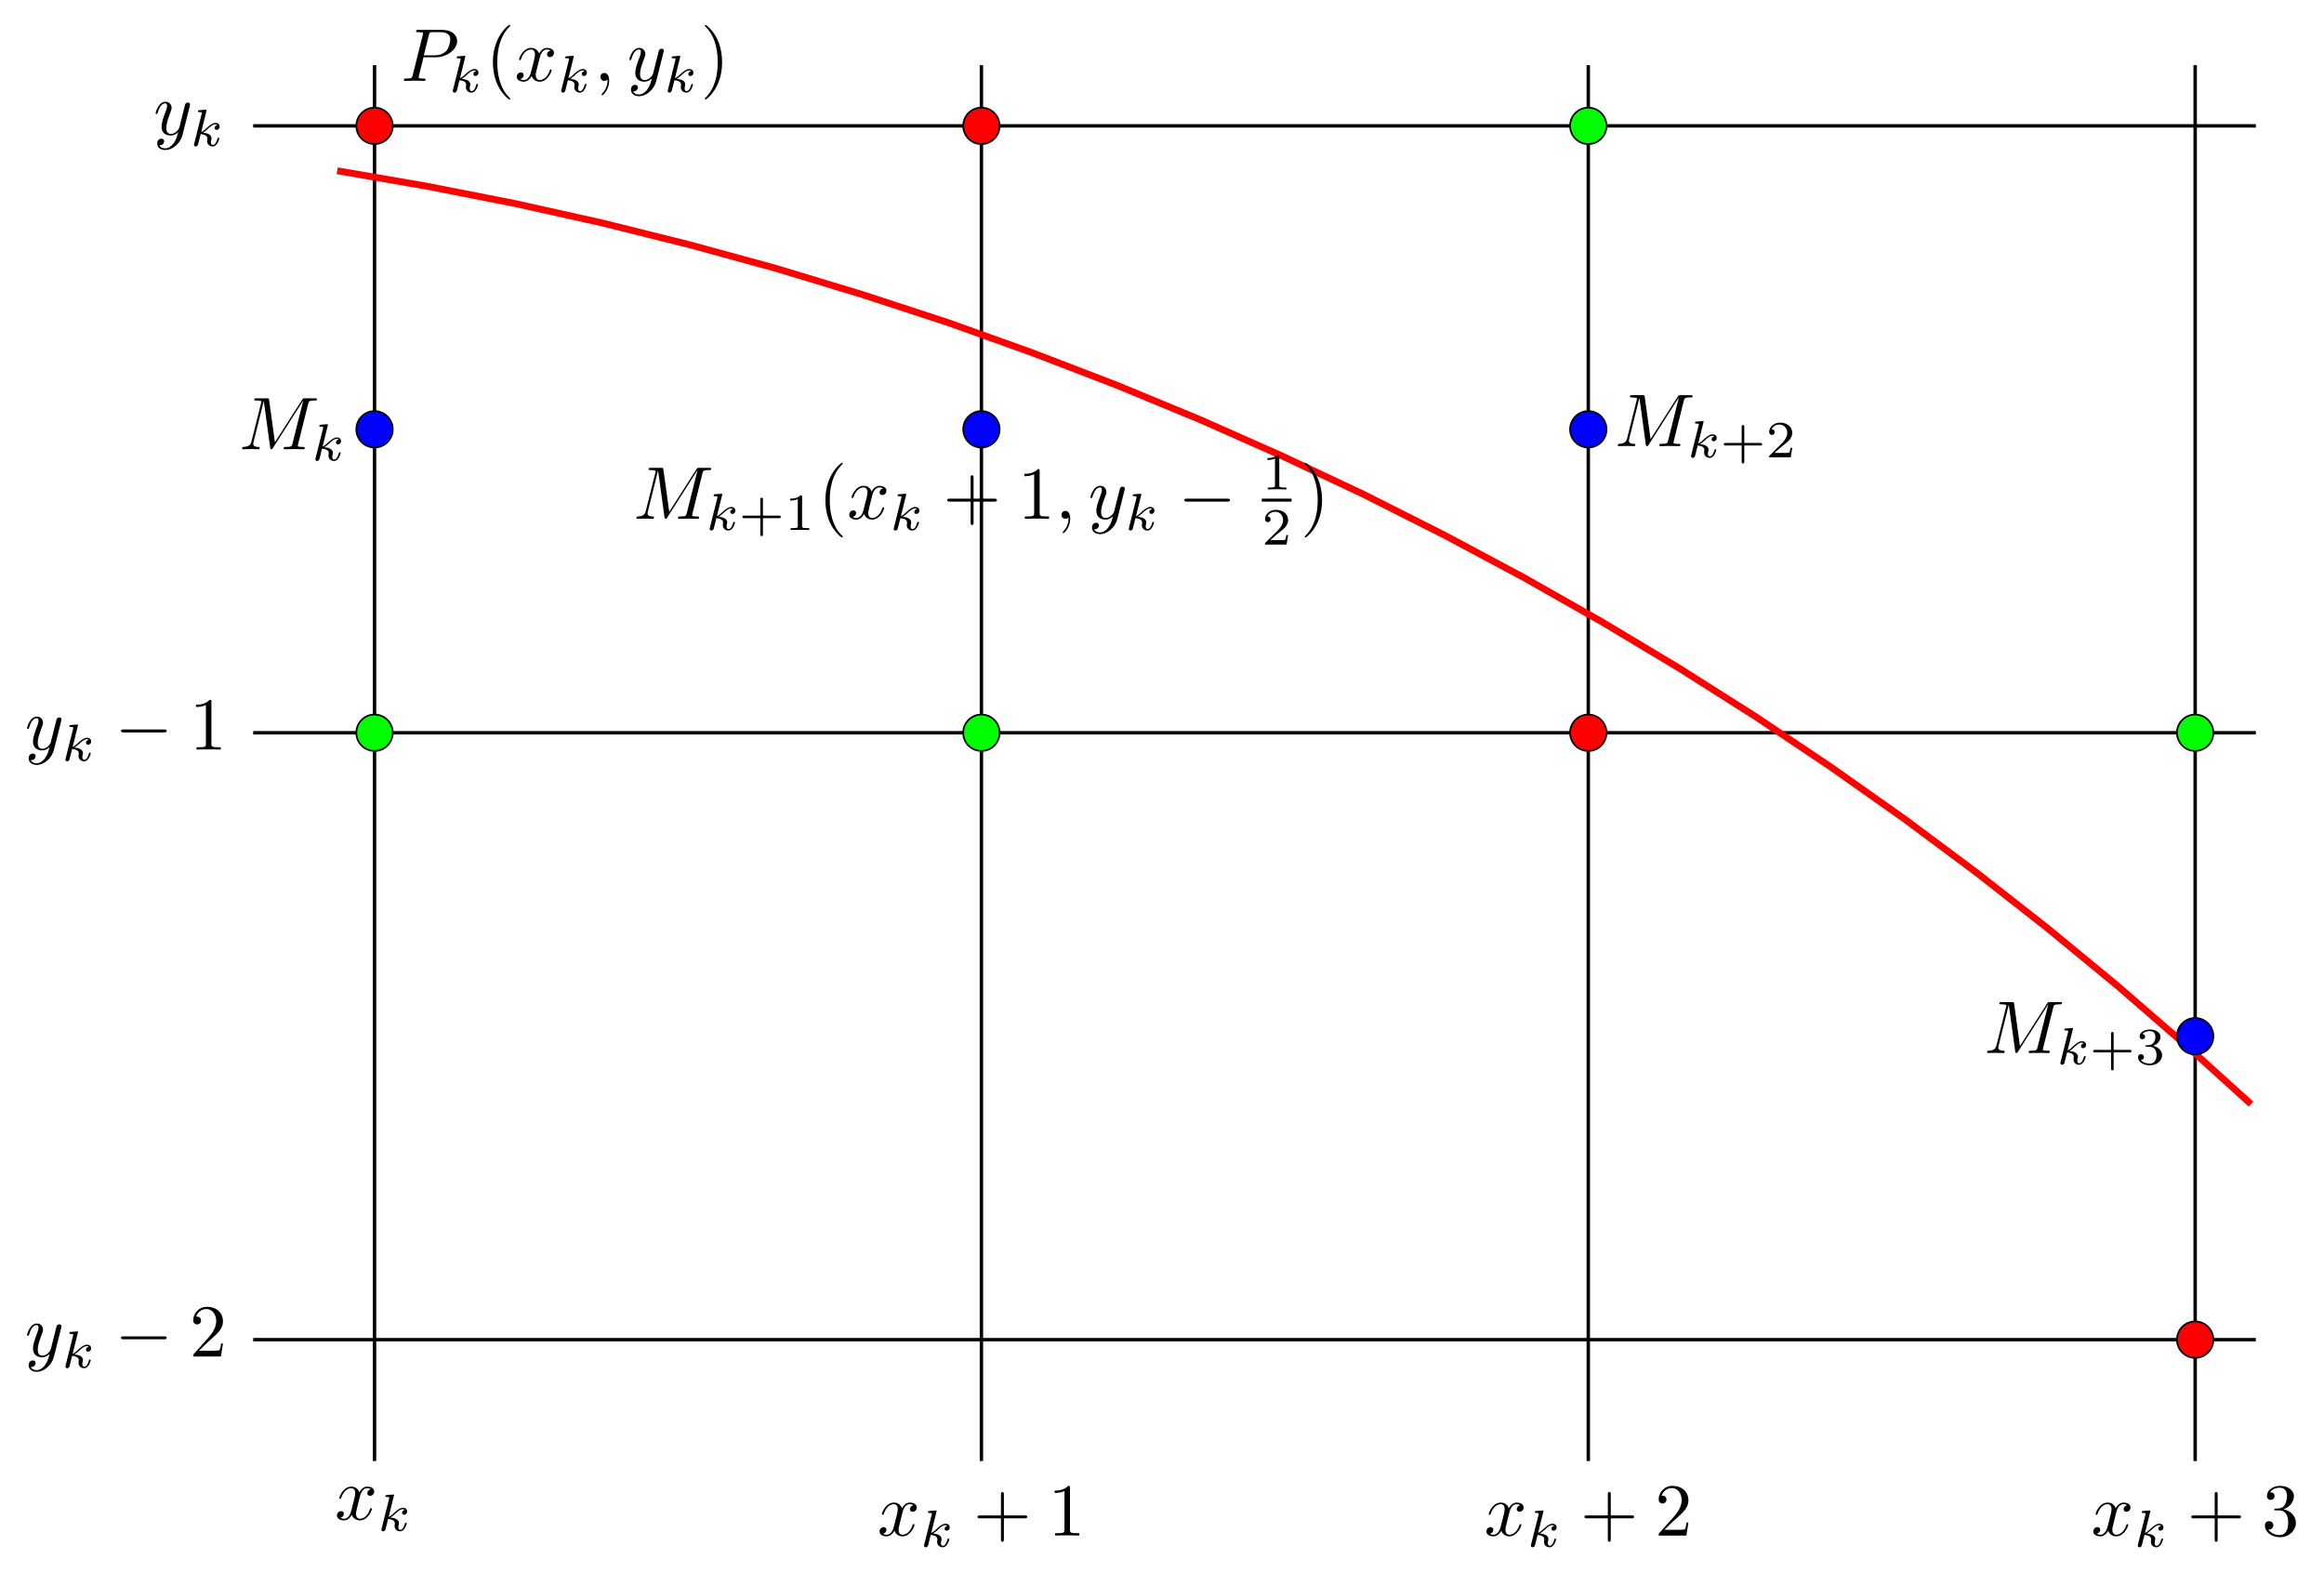 <?xml version="1.0" encoding="UTF-8"?>
<svg xmlns="http://www.w3.org/2000/svg" xmlns:xlink="http://www.w3.org/1999/xlink" width="542.761pt" height="367.037pt" viewBox="0 0 542.761 367.037" version="1.1">
<defs>
<g>
<symbol overflow="visible" id="glyph0-0">
<path style="stroke:none;" d=""/>
</symbol>
<symbol overflow="visible" id="glyph0-1">
<path style="stroke:none;" d="M 8.469 -6.641 C 8.547 -6.891 8.547 -6.922 8.547 -7.047 C 8.547 -7.359 8.297 -7.516 8.031 -7.516 C 7.859 -7.516 7.578 -7.406 7.422 -7.156 C 7.391 -7.062 7.25 -6.516 7.188 -6.203 C 7.062 -5.75 6.938 -5.281 6.828 -4.812 L 6.047 -1.672 C 5.984 -1.406 5.234 -0.188 4.078 -0.188 C 3.188 -0.188 3 -0.953 3 -1.609 C 3 -2.406 3.297 -3.484 3.891 -5.016 C 4.172 -5.734 4.234 -5.922 4.234 -6.281 C 4.234 -7.062 3.672 -7.703 2.812 -7.703 C 1.156 -7.703 0.5 -5.172 0.5 -5.016 C 0.5 -4.844 0.688 -4.844 0.719 -4.844 C 0.891 -4.844 0.906 -4.875 1 -5.156 C 1.469 -6.797 2.156 -7.328 2.75 -7.328 C 2.891 -7.328 3.188 -7.328 3.188 -6.766 C 3.188 -6.328 3.016 -5.875 2.891 -5.547 C 2.203 -3.703 1.891 -2.703 1.891 -1.891 C 1.891 -0.328 2.984 0.188 4.016 0.188 C 4.688 0.188 5.281 -0.109 5.766 -0.594 C 5.547 0.312 5.328 1.172 4.641 2.094 C 4.188 2.688 3.516 3.188 2.719 3.188 C 2.469 3.188 1.688 3.141 1.391 2.453 C 1.672 2.453 1.906 2.453 2.141 2.25 C 2.312 2.094 2.5 1.859 2.5 1.531 C 2.5 1 2.016 0.922 1.844 0.922 C 1.453 0.922 0.875 1.203 0.875 2.062 C 0.875 2.922 1.641 3.578 2.719 3.578 C 4.516 3.578 6.312 1.984 6.797 0.016 Z M 8.469 -6.641 "/>
</symbol>
<symbol overflow="visible" id="glyph0-2">
<path style="stroke:none;" d="M 5.828 -5.266 C 5.922 -5.719 6.328 -7.328 7.547 -7.328 C 7.641 -7.328 8.062 -7.328 8.422 -7.094 C 7.938 -7.016 7.578 -6.578 7.578 -6.156 C 7.578 -5.875 7.781 -5.547 8.25 -5.547 C 8.625 -5.547 9.188 -5.859 9.188 -6.562 C 9.188 -7.469 8.156 -7.703 7.562 -7.703 C 6.562 -7.703 5.953 -6.781 5.734 -6.375 C 5.297 -7.531 4.359 -7.703 3.859 -7.703 C 2.047 -7.703 1.047 -5.453 1.047 -5.016 C 1.047 -4.844 1.219 -4.844 1.25 -4.844 C 1.391 -4.844 1.453 -4.875 1.484 -5.047 C 2.078 -6.891 3.219 -7.328 3.812 -7.328 C 4.156 -7.328 4.766 -7.172 4.766 -6.156 C 4.766 -5.609 4.469 -4.453 3.812 -2 C 3.547 -0.922 2.922 -0.188 2.156 -0.188 C 2.062 -0.188 1.656 -0.188 1.297 -0.422 C 1.719 -0.5 2.109 -0.875 2.109 -1.359 C 2.109 -1.828 1.719 -1.969 1.469 -1.969 C 0.938 -1.969 0.5 -1.516 0.5 -0.953 C 0.5 -0.156 1.375 0.188 2.141 0.188 C 3.297 0.188 3.922 -1.031 3.969 -1.141 C 4.188 -0.484 4.812 0.188 5.859 0.188 C 7.656 0.188 8.656 -2.062 8.656 -2.5 C 8.656 -2.672 8.484 -2.672 8.438 -2.672 C 8.281 -2.672 8.25 -2.594 8.219 -2.469 C 7.641 -0.609 6.453 -0.188 5.891 -0.188 C 5.219 -0.188 4.938 -0.75 4.938 -1.344 C 4.938 -1.719 5.047 -2.109 5.234 -2.875 Z M 5.828 -5.266 "/>
</symbol>
<symbol overflow="visible" id="glyph0-3">
<path style="stroke:none;" d="M 5.281 -5.516 L 8.25 -5.516 C 10.719 -5.516 13.141 -7.328 13.141 -9.281 C 13.141 -10.625 12 -11.906 9.719 -11.906 L 4.062 -11.906 C 3.734 -11.906 3.547 -11.906 3.547 -11.578 C 3.547 -11.375 3.703 -11.375 4.047 -11.375 C 4.266 -11.375 4.594 -11.359 4.797 -11.328 C 5.078 -11.297 5.172 -11.25 5.172 -11.062 C 5.172 -10.984 5.156 -10.938 5.109 -10.719 L 2.766 -1.359 C 2.594 -0.688 2.562 -0.547 1.188 -0.547 C 0.891 -0.547 0.703 -0.547 0.703 -0.203 C 0.703 0 0.906 0 0.953 0 C 1.453 0 2.688 -0.047 3.172 -0.047 C 3.547 -0.047 3.922 -0.031 4.297 -0.031 C 4.672 -0.031 5.062 0 5.422 0 C 5.547 0 5.766 0 5.766 -0.344 C 5.766 -0.547 5.609 -0.547 5.281 -0.547 C 4.641 -0.547 4.156 -0.547 4.156 -0.859 C 4.156 -0.953 4.188 -1.047 4.203 -1.156 Z M 6.531 -10.703 C 6.703 -11.312 6.734 -11.375 7.484 -11.375 L 9.156 -11.375 C 10.609 -11.375 11.531 -10.891 11.531 -9.688 C 11.531 -9.016 11.172 -7.516 10.5 -6.891 C 9.625 -6.109 8.578 -5.969 7.812 -5.969 L 5.359 -5.969 Z M 6.531 -10.703 "/>
</symbol>
<symbol overflow="visible" id="glyph0-4">
<path style="stroke:none;" d="M 3.547 -0.016 C 3.547 -1.172 3.109 -1.844 2.422 -1.844 C 1.844 -1.844 1.5 -1.406 1.5 -0.922 C 1.5 -0.453 1.844 0 2.422 0 C 2.641 0 2.859 -0.062 3.031 -0.234 C 3.094 -0.266 3.109 -0.281 3.125 -0.281 C 3.141 -0.281 3.156 -0.266 3.156 -0.016 C 3.156 1.266 2.547 2.312 1.969 2.891 C 1.781 3.094 1.781 3.125 1.781 3.172 C 1.781 3.297 1.859 3.359 1.953 3.359 C 2.141 3.359 3.547 2.016 3.547 -0.016 Z M 3.547 -0.016 "/>
</symbol>
<symbol overflow="visible" id="glyph0-5">
<path style="stroke:none;" d="M 16.141 -10.562 C 16.297 -11.188 16.344 -11.375 17.641 -11.375 C 18.047 -11.375 18.203 -11.375 18.203 -11.719 C 18.203 -11.906 18.031 -11.906 17.734 -11.906 L 15.438 -11.906 C 14.984 -11.906 14.969 -11.906 14.75 -11.578 L 8.391 -1.641 L 7.031 -11.516 C 6.969 -11.906 6.938 -11.906 6.484 -11.906 L 4.094 -11.906 C 3.766 -11.906 3.578 -11.906 3.578 -11.578 C 3.578 -11.375 3.734 -11.375 4.078 -11.375 C 4.312 -11.375 4.625 -11.359 4.828 -11.328 C 5.109 -11.297 5.219 -11.25 5.219 -11.062 C 5.219 -10.984 5.203 -10.938 5.141 -10.719 L 2.922 -1.844 C 2.75 -1.156 2.453 -0.594 1.047 -0.547 C 0.953 -0.547 0.734 -0.516 0.734 -0.203 C 0.734 -0.047 0.844 0 0.969 0 C 1.531 0 2.141 -0.047 2.719 -0.047 C 3.312 -0.047 3.938 0 4.516 0 C 4.609 0 4.828 0 4.828 -0.344 C 4.828 -0.547 4.641 -0.547 4.516 -0.547 C 3.516 -0.562 3.328 -0.906 3.328 -1.312 C 3.328 -1.438 3.344 -1.516 3.406 -1.703 L 5.766 -11.219 L 5.797 -11.219 L 7.281 -0.406 C 7.328 -0.188 7.344 0 7.547 0 C 7.75 0 7.844 -0.188 7.938 -0.312 L 14.984 -11.359 L 15 -11.359 L 12.5 -1.359 C 12.328 -0.688 12.297 -0.547 10.922 -0.547 C 10.625 -0.547 10.422 -0.547 10.422 -0.203 C 10.422 0 10.641 0 10.688 0 C 11.172 0 12.359 -0.047 12.844 -0.047 C 13.562 -0.047 14.312 0 15.031 0 C 15.141 0 15.359 0 15.359 -0.344 C 15.359 -0.547 15.203 -0.547 14.875 -0.547 C 14.234 -0.547 13.734 -0.547 13.734 -0.859 C 13.734 -0.922 13.734 -0.953 13.828 -1.266 Z M 16.141 -10.562 "/>
</symbol>
<symbol overflow="visible" id="glyph1-0">
<path style="stroke:none;" d=""/>
</symbol>
<symbol overflow="visible" id="glyph1-1">
<path style="stroke:none;" d="M 3.812 -8.109 C 3.828 -8.125 3.875 -8.281 3.875 -8.297 C 3.875 -8.359 3.812 -8.469 3.672 -8.469 C 3.422 -8.469 2.422 -8.375 2.109 -8.344 C 2.016 -8.328 1.844 -8.328 1.844 -8.062 C 1.844 -7.891 2.016 -7.891 2.156 -7.891 C 2.75 -7.891 2.75 -7.812 2.75 -7.719 C 2.75 -7.625 2.719 -7.547 2.703 -7.438 L 0.969 -0.531 C 0.922 -0.312 0.922 -0.297 0.922 -0.266 C 0.922 -0.078 1.062 0.125 1.328 0.125 C 1.656 0.125 1.812 -0.125 1.891 -0.391 C 1.922 -0.438 2.438 -2.594 2.484 -2.766 C 3.359 -2.672 4.047 -2.391 4.047 -1.75 C 4.047 -1.703 4.047 -1.641 4.031 -1.516 C 3.984 -1.328 3.984 -1.266 3.984 -1.141 C 3.984 -0.266 4.688 0.125 5.266 0.125 C 6.453 0.125 6.828 -1.734 6.828 -1.75 C 6.828 -1.906 6.656 -1.906 6.625 -1.906 C 6.453 -1.906 6.438 -1.844 6.375 -1.609 C 6.234 -1.094 5.906 -0.219 5.312 -0.219 C 4.984 -0.219 4.875 -0.531 4.875 -0.859 C 4.875 -1.062 4.875 -1.094 4.953 -1.406 C 4.969 -1.438 5.016 -1.641 5.016 -1.781 C 5.016 -2.875 3.547 -3.031 3.031 -3.078 C 3.391 -3.297 3.844 -3.703 4.047 -3.875 C 4.672 -4.469 5.281 -5.047 5.969 -5.047 C 6.109 -5.047 6.266 -5 6.375 -4.875 C 5.844 -4.797 5.734 -4.375 5.734 -4.203 C 5.734 -3.922 5.938 -3.75 6.219 -3.75 C 6.547 -3.75 6.922 -4.016 6.922 -4.531 C 6.922 -4.938 6.625 -5.375 5.984 -5.375 C 5.281 -5.375 4.656 -4.875 4.031 -4.312 C 3.516 -3.812 3.109 -3.438 2.609 -3.234 Z M 3.812 -8.109 "/>
</symbol>
<symbol overflow="visible" id="glyph2-0">
<path style="stroke:none;" d=""/>
</symbol>
<symbol overflow="visible" id="glyph2-1">
<path style="stroke:none;" d="M 11.484 -4.016 C 11.781 -4.016 12.109 -4.016 12.109 -4.359 C 12.109 -4.703 11.781 -4.703 11.484 -4.703 L 2.062 -4.703 C 1.766 -4.703 1.453 -4.703 1.453 -4.359 C 1.453 -4.016 1.766 -4.016 2.062 -4.016 Z M 11.484 -4.016 "/>
</symbol>
<symbol overflow="visible" id="glyph3-0">
<path style="stroke:none;" d=""/>
</symbol>
<symbol overflow="visible" id="glyph3-1">
<path style="stroke:none;" d="M 5.125 -11.156 C 5.125 -11.578 5.125 -11.609 4.719 -11.609 C 3.641 -10.5 2.109 -10.5 1.547 -10.5 L 1.547 -9.953 C 1.906 -9.953 2.922 -9.953 3.844 -10.406 L 3.844 -1.375 C 3.844 -0.75 3.781 -0.547 2.219 -0.547 L 1.656 -0.547 L 1.656 0 C 2.266 -0.047 3.781 -0.047 4.484 -0.047 C 5.172 -0.047 6.703 -0.047 7.312 0 L 7.312 -0.547 L 6.75 -0.547 C 5.172 -0.547 5.125 -0.734 5.125 -1.375 Z M 5.125 -11.156 "/>
</symbol>
<symbol overflow="visible" id="glyph3-2">
<path style="stroke:none;" d="M 2.219 -1.344 L 4.062 -3.141 C 6.781 -5.547 7.828 -6.484 7.828 -8.234 C 7.828 -10.219 6.266 -11.609 4.125 -11.609 C 2.156 -11.609 0.875 -10.016 0.875 -8.453 C 0.875 -7.484 1.75 -7.484 1.797 -7.484 C 2.094 -7.484 2.703 -7.688 2.703 -8.406 C 2.703 -8.859 2.391 -9.312 1.781 -9.312 C 1.641 -9.312 1.609 -9.312 1.547 -9.297 C 1.953 -10.422 2.891 -11.078 3.906 -11.078 C 5.5 -11.078 6.25 -9.656 6.25 -8.234 C 6.25 -6.828 5.375 -5.453 4.406 -4.375 L 1.062 -0.641 C 0.875 -0.453 0.875 -0.422 0.875 0 L 7.344 0 L 7.828 -3.031 L 7.391 -3.031 C 7.312 -2.516 7.188 -1.75 7.016 -1.484 C 6.891 -1.344 5.734 -1.344 5.359 -1.344 Z M 2.219 -1.344 "/>
</symbol>
<symbol overflow="visible" id="glyph3-3">
<path style="stroke:none;" d="M 7.125 -4.016 L 12 -4.016 C 12.234 -4.016 12.578 -4.016 12.578 -4.359 C 12.578 -4.703 12.234 -4.703 12 -4.703 L 7.125 -4.703 L 7.125 -9.594 C 7.125 -9.828 7.125 -10.172 6.781 -10.172 C 6.438 -10.172 6.438 -9.828 6.438 -9.594 L 6.438 -4.703 L 1.547 -4.703 C 1.312 -4.703 0.969 -4.703 0.969 -4.359 C 0.969 -4.016 1.312 -4.016 1.547 -4.016 L 6.438 -4.016 L 6.438 0.875 C 6.438 1.109 6.438 1.453 6.781 1.453 C 7.125 1.453 7.125 1.109 7.125 0.875 Z M 7.125 -4.016 "/>
</symbol>
<symbol overflow="visible" id="glyph3-4">
<path style="stroke:none;" d="M 5.062 -6.141 C 6.484 -6.609 7.5 -7.828 7.5 -9.203 C 7.5 -10.641 5.969 -11.609 4.297 -11.609 C 2.531 -11.609 1.203 -10.562 1.203 -9.234 C 1.203 -8.672 1.594 -8.328 2.094 -8.328 C 2.641 -8.328 2.984 -8.719 2.984 -9.219 C 2.984 -10.094 2.156 -10.094 1.906 -10.094 C 2.438 -10.953 3.594 -11.172 4.219 -11.172 C 4.938 -11.172 5.891 -10.797 5.891 -9.219 C 5.891 -9.016 5.859 -8 5.406 -7.234 C 4.875 -6.406 4.297 -6.344 3.859 -6.328 C 3.719 -6.312 3.297 -6.281 3.172 -6.281 C 3.031 -6.266 2.906 -6.25 2.906 -6.062 C 2.906 -5.875 3.031 -5.875 3.328 -5.875 L 4.094 -5.875 C 5.531 -5.875 6.172 -4.688 6.172 -2.984 C 6.172 -0.609 4.969 -0.109 4.203 -0.109 C 3.453 -0.109 2.141 -0.406 1.531 -1.438 C 2.141 -1.344 2.688 -1.719 2.688 -2.391 C 2.688 -3.016 2.219 -3.359 1.703 -3.359 C 1.297 -3.359 0.734 -3.125 0.734 -2.359 C 0.734 -0.766 2.359 0.391 4.25 0.391 C 6.375 0.391 7.969 -1.203 7.969 -2.984 C 7.969 -4.406 6.875 -5.766 5.062 -6.141 Z M 5.062 -6.141 "/>
</symbol>
<symbol overflow="visible" id="glyph3-5">
<path style="stroke:none;" d="M 5.766 4.188 C 5.766 4.125 5.766 4.094 5.469 3.797 C 3.297 1.609 2.734 -1.688 2.734 -4.359 C 2.734 -7.391 3.406 -10.422 5.547 -12.609 C 5.766 -12.812 5.766 -12.844 5.766 -12.906 C 5.766 -13.031 5.703 -13.078 5.594 -13.078 C 5.422 -13.078 3.859 -11.891 2.828 -9.672 C 1.938 -7.766 1.719 -5.828 1.719 -4.359 C 1.719 -3 1.922 -0.891 2.875 1.078 C 3.922 3.219 5.422 4.359 5.594 4.359 C 5.703 4.359 5.766 4.312 5.766 4.188 Z M 5.766 4.188 "/>
</symbol>
<symbol overflow="visible" id="glyph3-6">
<path style="stroke:none;" d="M 5.047 -4.359 C 5.047 -5.719 4.844 -7.828 3.891 -9.797 C 2.844 -11.938 1.344 -13.078 1.172 -13.078 C 1.062 -13.078 1 -13.016 1 -12.906 C 1 -12.844 1 -12.812 1.328 -12.5 C 3.031 -10.781 4.031 -8 4.031 -4.359 C 4.031 -1.375 3.391 1.688 1.219 3.891 C 1 4.094 1 4.125 1 4.188 C 1 4.297 1.062 4.359 1.172 4.359 C 1.344 4.359 2.906 3.172 3.938 0.953 C 4.828 -0.953 5.047 -2.891 5.047 -4.359 Z M 5.047 -4.359 "/>
</symbol>
<symbol overflow="visible" id="glyph4-0">
<path style="stroke:none;" d=""/>
</symbol>
<symbol overflow="visible" id="glyph4-1">
<path style="stroke:none;" d="M 5.656 -2.766 L 9.391 -2.766 C 9.547 -2.766 9.828 -2.766 9.828 -3.047 C 9.828 -3.359 9.562 -3.359 9.391 -3.359 L 5.656 -3.359 L 5.656 -7.109 C 5.656 -7.266 5.656 -7.547 5.359 -7.547 C 5.047 -7.547 5.047 -7.266 5.047 -7.109 L 5.047 -3.359 L 1.312 -3.359 C 1.141 -3.359 0.859 -3.359 0.859 -3.062 C 0.859 -2.766 1.141 -2.766 1.312 -2.766 L 5.047 -2.766 L 5.047 0.984 C 5.047 1.141 5.047 1.438 5.344 1.438 C 5.656 1.438 5.656 1.156 5.656 0.984 Z M 5.656 -2.766 "/>
</symbol>
<symbol overflow="visible" id="glyph4-2">
<path style="stroke:none;" d="M 4.094 -7.766 C 4.094 -8.094 4.062 -8.109 3.719 -8.109 C 2.938 -7.328 1.828 -7.328 1.328 -7.328 L 1.328 -6.875 C 1.625 -6.875 2.422 -6.875 3.094 -7.219 L 3.094 -1 C 3.094 -0.594 3.094 -0.438 1.875 -0.438 L 1.422 -0.438 L 1.422 0 C 1.641 -0.016 3.141 -0.047 3.594 -0.047 C 3.969 -0.047 5.5 -0.016 5.766 0 L 5.766 -0.438 L 5.312 -0.438 C 4.094 -0.438 4.094 -0.594 4.094 -1 Z M 4.094 -7.766 "/>
</symbol>
<symbol overflow="visible" id="glyph4-3">
<path style="stroke:none;" d="M 6.156 -2.219 L 5.75 -2.219 C 5.719 -1.953 5.594 -1.234 5.438 -1.109 C 5.328 -1.031 4.391 -1.031 4.219 -1.031 L 1.984 -1.031 C 3.266 -2.172 3.688 -2.516 4.422 -3.094 C 5.328 -3.812 6.156 -4.562 6.156 -5.719 C 6.156 -7.203 4.875 -8.109 3.312 -8.109 C 1.797 -8.109 0.766 -7.047 0.766 -5.922 C 0.766 -5.297 1.297 -5.234 1.422 -5.234 C 1.703 -5.234 2.062 -5.438 2.062 -5.875 C 2.062 -6.109 1.984 -6.531 1.344 -6.531 C 1.719 -7.391 2.547 -7.656 3.125 -7.656 C 4.344 -7.656 4.984 -6.719 4.984 -5.719 C 4.984 -4.656 4.219 -3.812 3.828 -3.375 L 0.891 -0.469 C 0.766 -0.359 0.766 -0.344 0.766 0 L 5.797 0 Z M 6.156 -2.219 "/>
</symbol>
<symbol overflow="visible" id="glyph4-4">
<path style="stroke:none;" d="M 3.328 -4.078 C 4.281 -4.078 4.969 -3.422 4.969 -2.109 C 4.969 -0.594 4.094 -0.141 3.375 -0.141 C 2.891 -0.141 1.812 -0.281 1.312 -1 C 1.875 -1.031 2.016 -1.422 2.016 -1.688 C 2.016 -2.078 1.719 -2.359 1.344 -2.359 C 1 -2.359 0.656 -2.141 0.656 -1.641 C 0.656 -0.5 1.922 0.25 3.406 0.25 C 5.094 0.25 6.266 -0.891 6.266 -2.109 C 6.266 -3.062 5.484 -4.016 4.156 -4.297 C 5.438 -4.766 5.891 -5.672 5.891 -6.422 C 5.891 -7.391 4.781 -8.109 3.422 -8.109 C 2.078 -8.109 1.031 -7.438 1.031 -6.469 C 1.031 -6.047 1.312 -5.828 1.672 -5.828 C 2.047 -5.828 2.297 -6.109 2.297 -6.438 C 2.297 -6.797 2.047 -7.047 1.672 -7.078 C 2.094 -7.609 2.938 -7.75 3.391 -7.75 C 3.938 -7.75 4.703 -7.484 4.703 -6.422 C 4.703 -5.906 4.547 -5.344 4.219 -4.969 C 3.812 -4.5 3.484 -4.484 2.875 -4.438 C 2.562 -4.422 2.531 -4.422 2.484 -4.406 C 2.453 -4.406 2.359 -4.375 2.359 -4.25 C 2.359 -4.078 2.469 -4.078 2.672 -4.078 Z M 3.328 -4.078 "/>
</symbol>
</g>
<clipPath id="clip1">
  <path d="M 56 17 L 542.762 17 L 542.762 281 L 56 281 Z M 56 17 "/>
</clipPath>
</defs>
<g id="surface1">
<path style="fill:none;stroke-width:0.797;stroke-linecap:butt;stroke-linejoin:miter;stroke:rgb(0%,0%,0%);stroke-opacity:1;stroke-miterlimit:10;" d="M 113.388 566.935 L 581.111 566.935 " transform="matrix(1,0,0,-1,-54.263,879.798)"/>
<path style="fill:none;stroke-width:0.797;stroke-linecap:butt;stroke-linejoin:miter;stroke:rgb(0%,0%,0%);stroke-opacity:1;stroke-miterlimit:10;" d="M 113.388 708.669 L 581.111 708.669 " transform="matrix(1,0,0,-1,-54.263,879.798)"/>
<path style="fill:none;stroke-width:0.797;stroke-linecap:butt;stroke-linejoin:miter;stroke:rgb(0%,0%,0%);stroke-opacity:1;stroke-miterlimit:10;" d="M 113.388 850.403 L 581.111 850.403 " transform="matrix(1,0,0,-1,-54.263,879.798)"/>
<g style="fill:rgb(0%,0%,0%);fill-opacity:1;">
  <use xlink:href="#glyph0-1" x="35.837" y="31.463"/>
</g>
<g style="fill:rgb(0%,0%,0%);fill-opacity:1;">
  <use xlink:href="#glyph1-1" x="44.386" y="34.079"/>
</g>
<g style="fill:rgb(0%,0%,0%);fill-opacity:1;">
  <use xlink:href="#glyph0-1" x="5.811" y="175.06"/>
</g>
<g style="fill:rgb(0%,0%,0%);fill-opacity:1;">
  <use xlink:href="#glyph1-1" x="14.358" y="177.674"/>
</g>
<g style="fill:rgb(0%,0%,0%);fill-opacity:1;">
  <use xlink:href="#glyph2-1" x="26.811" y="175.06"/>
</g>
<g style="fill:rgb(0%,0%,0%);fill-opacity:1;">
  <use xlink:href="#glyph3-1" x="44.246" y="175.06"/>
</g>
<g style="fill:rgb(0%,0%,0%);fill-opacity:1;">
  <use xlink:href="#glyph0-1" x="5.811" y="316.792"/>
</g>
<g style="fill:rgb(0%,0%,0%);fill-opacity:1;">
  <use xlink:href="#glyph1-1" x="14.358" y="319.408"/>
</g>
<g style="fill:rgb(0%,0%,0%);fill-opacity:1;">
  <use xlink:href="#glyph2-1" x="26.811" y="316.792"/>
</g>
<g style="fill:rgb(0%,0%,0%);fill-opacity:1;">
  <use xlink:href="#glyph3-2" x="44.246" y="316.792"/>
</g>
<path style="fill:none;stroke-width:0.797;stroke-linecap:butt;stroke-linejoin:miter;stroke:rgb(0%,0%,0%);stroke-opacity:1;stroke-miterlimit:10;" d="M 141.736 538.591 L 141.736 864.579 " transform="matrix(1,0,0,-1,-54.263,879.798)"/>
<path style="fill:none;stroke-width:0.797;stroke-linecap:butt;stroke-linejoin:miter;stroke:rgb(0%,0%,0%);stroke-opacity:1;stroke-miterlimit:10;" d="M 283.47 538.591 L 283.47 864.579 " transform="matrix(1,0,0,-1,-54.263,879.798)"/>
<path style="fill:none;stroke-width:0.797;stroke-linecap:butt;stroke-linejoin:miter;stroke:rgb(0%,0%,0%);stroke-opacity:1;stroke-miterlimit:10;" d="M 425.2 538.591 L 425.2 864.579 " transform="matrix(1,0,0,-1,-54.263,879.798)"/>
<path style="fill:none;stroke-width:0.797;stroke-linecap:butt;stroke-linejoin:miter;stroke:rgb(0%,0%,0%);stroke-opacity:1;stroke-miterlimit:10;" d="M 566.935 538.591 L 566.935 864.579 " transform="matrix(1,0,0,-1,-54.263,879.798)"/>
<g style="fill:rgb(0%,0%,0%);fill-opacity:1;">
  <use xlink:href="#glyph0-2" x="78.198" y="354.882"/>
</g>
<g style="fill:rgb(0%,0%,0%);fill-opacity:1;">
  <use xlink:href="#glyph1-1" x="88.161" y="357.497"/>
</g>
<g style="fill:rgb(0%,0%,0%);fill-opacity:1;">
  <use xlink:href="#glyph0-2" x="204.917" y="358.611"/>
</g>
<g style="fill:rgb(0%,0%,0%);fill-opacity:1;">
  <use xlink:href="#glyph1-1" x="214.881" y="361.226"/>
</g>
<g style="fill:rgb(0%,0%,0%);fill-opacity:1;">
  <use xlink:href="#glyph3-3" x="227.333" y="358.611"/>
</g>
<g style="fill:rgb(0%,0%,0%);fill-opacity:1;">
  <use xlink:href="#glyph3-1" x="244.764" y="358.611"/>
</g>
<g style="fill:rgb(0%,0%,0%);fill-opacity:1;">
  <use xlink:href="#glyph0-2" x="346.649" y="358.611"/>
</g>
<g style="fill:rgb(0%,0%,0%);fill-opacity:1;">
  <use xlink:href="#glyph1-1" x="356.613" y="361.226"/>
</g>
<g style="fill:rgb(0%,0%,0%);fill-opacity:1;">
  <use xlink:href="#glyph3-3" x="369.067" y="358.611"/>
</g>
<g style="fill:rgb(0%,0%,0%);fill-opacity:1;">
  <use xlink:href="#glyph3-2" x="386.498" y="358.611"/>
</g>
<g style="fill:rgb(0%,0%,0%);fill-opacity:1;">
  <use xlink:href="#glyph0-2" x="488.381" y="358.611"/>
</g>
<g style="fill:rgb(0%,0%,0%);fill-opacity:1;">
  <use xlink:href="#glyph1-1" x="498.346" y="361.226"/>
</g>
<g style="fill:rgb(0%,0%,0%);fill-opacity:1;">
  <use xlink:href="#glyph3-3" x="510.798" y="358.611"/>
</g>
<g style="fill:rgb(0%,0%,0%);fill-opacity:1;">
  <use xlink:href="#glyph3-4" x="528.23" y="358.611"/>
</g>
<g clip-path="url(#clip1)" clip-rule="nonzero">
<path style="fill:none;stroke-width:1.594;stroke-linecap:butt;stroke-linejoin:miter;stroke:rgb(100%,0%,0%);stroke-opacity:1;stroke-miterlimit:10;" d="M 579.982 621.946 L 564.384 636.052 L 548.501 649.818 L 532.255 663.185 L 515.697 676.15 L 498.829 688.696 L 481.65 700.802 L 464.181 712.505 L 446.419 723.759 L 428.396 734.568 L 410.099 744.946 L 391.556 754.849 L 372.779 764.321 L 353.767 773.275 L 334.536 781.798 L 315.099 789.833 L 295.478 797.372 L 275.693 804.454 L 255.697 810.997 L 235.583 817.095 L 215.298 822.65 L 194.888 827.736 L 174.388 832.302 L 153.74 836.353 L 133.017 839.919 " transform="matrix(1,0,0,-1,-54.263,879.798)"/>
</g>
<path style="fill-rule:nonzero;fill:rgb(100%,0%,0%);fill-opacity:1;stroke-width:0.399;stroke-linecap:butt;stroke-linejoin:miter;stroke:rgb(0%,0%,0%);stroke-opacity:1;stroke-miterlimit:10;" d="M 145.986 850.403 C 145.986 852.751 144.083 854.657 141.736 854.657 C 139.384 854.657 137.482 852.751 137.482 850.403 C 137.482 848.056 139.384 846.153 141.736 846.153 C 144.083 846.153 145.986 848.056 145.986 850.403 Z M 145.986 850.403 " transform="matrix(1,0,0,-1,-54.263,879.798)"/>
<g style="fill:rgb(0%,0%,0%);fill-opacity:1;">
  <use xlink:href="#glyph0-3" x="93.628" y="18.887"/>
</g>
<g style="fill:rgb(0%,0%,0%);fill-opacity:1;">
  <use xlink:href="#glyph1-1" x="104.823" y="21.502"/>
</g>
<g style="fill:rgb(0%,0%,0%);fill-opacity:1;">
  <use xlink:href="#glyph3-5" x="113.4" y="18.887"/>
</g>
<g style="fill:rgb(0%,0%,0%);fill-opacity:1;">
  <use xlink:href="#glyph0-2" x="120.181" y="18.887"/>
</g>
<g style="fill:rgb(0%,0%,0%);fill-opacity:1;">
  <use xlink:href="#glyph1-1" x="130.145" y="21.502"/>
</g>
<g style="fill:rgb(0%,0%,0%);fill-opacity:1;">
  <use xlink:href="#glyph0-4" x="138.722" y="18.887"/>
</g>
<g style="fill:rgb(0%,0%,0%);fill-opacity:1;">
  <use xlink:href="#glyph0-1" x="146.477" y="18.887"/>
</g>
<g style="fill:rgb(0%,0%,0%);fill-opacity:1;">
  <use xlink:href="#glyph1-1" x="155.02" y="21.502"/>
</g>
<g style="fill:rgb(0%,0%,0%);fill-opacity:1;">
  <use xlink:href="#glyph3-6" x="163.596" y="18.887"/>
</g>
<path style="fill-rule:nonzero;fill:rgb(0%,100%,0%);fill-opacity:1;stroke-width:0.399;stroke-linecap:butt;stroke-linejoin:miter;stroke:rgb(0%,0%,0%);stroke-opacity:1;stroke-miterlimit:10;" d="M 145.986 708.669 C 145.986 711.017 144.083 712.923 141.736 712.923 C 139.384 712.923 137.482 711.017 137.482 708.669 C 137.482 706.321 139.384 704.419 141.736 704.419 C 144.083 704.419 145.986 706.321 145.986 708.669 Z M 145.986 708.669 " transform="matrix(1,0,0,-1,-54.263,879.798)"/>
<path style="fill-rule:nonzero;fill:rgb(100%,0%,0%);fill-opacity:1;stroke-width:0.399;stroke-linecap:butt;stroke-linejoin:miter;stroke:rgb(0%,0%,0%);stroke-opacity:1;stroke-miterlimit:10;" d="M 287.72 850.403 C 287.72 852.751 285.818 854.657 283.47 854.657 C 281.118 854.657 279.216 852.751 279.216 850.403 C 279.216 848.056 281.118 846.153 283.47 846.153 C 285.818 846.153 287.72 848.056 287.72 850.403 Z M 287.72 850.403 " transform="matrix(1,0,0,-1,-54.263,879.798)"/>
<path style="fill-rule:nonzero;fill:rgb(0%,100%,0%);fill-opacity:1;stroke-width:0.399;stroke-linecap:butt;stroke-linejoin:miter;stroke:rgb(0%,0%,0%);stroke-opacity:1;stroke-miterlimit:10;" d="M 287.72 708.669 C 287.72 711.017 285.818 712.923 283.47 712.923 C 281.118 712.923 279.216 711.017 279.216 708.669 C 279.216 706.321 281.118 704.419 283.47 704.419 C 285.818 704.419 287.72 706.321 287.72 708.669 Z M 287.72 708.669 " transform="matrix(1,0,0,-1,-54.263,879.798)"/>
<path style="fill-rule:nonzero;fill:rgb(0%,100%,0%);fill-opacity:1;stroke-width:0.399;stroke-linecap:butt;stroke-linejoin:miter;stroke:rgb(0%,0%,0%);stroke-opacity:1;stroke-miterlimit:10;" d="M 429.454 850.403 C 429.454 852.751 427.552 854.657 425.2 854.657 C 422.853 854.657 420.95 852.751 420.95 850.403 C 420.95 848.056 422.853 846.153 425.2 846.153 C 427.552 846.153 429.454 848.056 429.454 850.403 Z M 429.454 850.403 " transform="matrix(1,0,0,-1,-54.263,879.798)"/>
<path style="fill-rule:nonzero;fill:rgb(100%,0%,0%);fill-opacity:1;stroke-width:0.399;stroke-linecap:butt;stroke-linejoin:miter;stroke:rgb(0%,0%,0%);stroke-opacity:1;stroke-miterlimit:10;" d="M 429.454 708.669 C 429.454 711.017 427.552 712.923 425.2 712.923 C 422.853 712.923 420.95 711.017 420.95 708.669 C 420.95 706.321 422.853 704.419 425.2 704.419 C 427.552 704.419 429.454 706.321 429.454 708.669 Z M 429.454 708.669 " transform="matrix(1,0,0,-1,-54.263,879.798)"/>
<path style="fill-rule:nonzero;fill:rgb(0%,100%,0%);fill-opacity:1;stroke-width:0.399;stroke-linecap:butt;stroke-linejoin:miter;stroke:rgb(0%,0%,0%);stroke-opacity:1;stroke-miterlimit:10;" d="M 571.189 708.669 C 571.189 711.017 569.283 712.923 566.935 712.923 C 564.587 712.923 562.685 711.017 562.685 708.669 C 562.685 706.321 564.587 704.419 566.935 704.419 C 569.283 704.419 571.189 706.321 571.189 708.669 Z M 571.189 708.669 " transform="matrix(1,0,0,-1,-54.263,879.798)"/>
<path style="fill-rule:nonzero;fill:rgb(100%,0%,0%);fill-opacity:1;stroke-width:0.399;stroke-linecap:butt;stroke-linejoin:miter;stroke:rgb(0%,0%,0%);stroke-opacity:1;stroke-miterlimit:10;" d="M 571.189 566.935 C 571.189 569.286 569.283 571.189 566.935 571.189 C 564.587 571.189 562.685 569.286 562.685 566.935 C 562.685 564.587 564.587 562.685 566.935 562.685 C 569.283 562.685 571.189 564.587 571.189 566.935 Z M 571.189 566.935 " transform="matrix(1,0,0,-1,-54.263,879.798)"/>
<path style="fill-rule:nonzero;fill:rgb(0%,0%,100%);fill-opacity:1;stroke-width:0.399;stroke-linecap:butt;stroke-linejoin:miter;stroke:rgb(0%,0%,0%);stroke-opacity:1;stroke-miterlimit:10;" d="M 145.986 779.536 C 145.986 781.884 144.083 783.79 141.736 783.79 C 139.384 783.79 137.482 781.884 137.482 779.536 C 137.482 777.189 139.384 775.286 141.736 775.286 C 144.083 775.286 145.986 777.189 145.986 779.536 Z M 145.986 779.536 " transform="matrix(1,0,0,-1,-54.263,879.798)"/>
<g style="fill:rgb(0%,0%,0%);fill-opacity:1;">
  <use xlink:href="#glyph0-5" x="55.817" y="104.921"/>
</g>
<g style="fill:rgb(0%,0%,0%);fill-opacity:1;">
  <use xlink:href="#glyph1-1" x="72.731" y="107.535"/>
</g>
<path style="fill-rule:nonzero;fill:rgb(0%,0%,100%);fill-opacity:1;stroke-width:0.399;stroke-linecap:butt;stroke-linejoin:miter;stroke:rgb(0%,0%,0%);stroke-opacity:1;stroke-miterlimit:10;" d="M 287.72 779.536 C 287.72 781.884 285.818 783.79 283.47 783.79 C 281.118 783.79 279.216 781.884 279.216 779.536 C 279.216 777.189 281.118 775.286 283.47 775.286 C 285.818 775.286 287.72 777.189 287.72 779.536 Z M 287.72 779.536 " transform="matrix(1,0,0,-1,-54.263,879.798)"/>
<g style="fill:rgb(0%,0%,0%);fill-opacity:1;">
  <use xlink:href="#glyph0-5" x="147.905" y="121.16"/>
</g>
<g style="fill:rgb(0%,0%,0%);fill-opacity:1;">
  <use xlink:href="#glyph1-1" x="164.821" y="123.776"/>
</g>
<g style="fill:rgb(0%,0%,0%);fill-opacity:1;">
  <use xlink:href="#glyph4-1" x="172.526" y="123.776"/>
  <use xlink:href="#glyph4-2" x="183.229" y="123.776"/>
</g>
<g style="fill:rgb(0%,0%,0%);fill-opacity:1;">
  <use xlink:href="#glyph3-5" x="191.051" y="121.16"/>
</g>
<g style="fill:rgb(0%,0%,0%);fill-opacity:1;">
  <use xlink:href="#glyph0-2" x="197.831" y="121.16"/>
</g>
<g style="fill:rgb(0%,0%,0%);fill-opacity:1;">
  <use xlink:href="#glyph1-1" x="207.795" y="123.776"/>
</g>
<g style="fill:rgb(0%,0%,0%);fill-opacity:1;">
  <use xlink:href="#glyph3-3" x="220.248" y="121.16"/>
</g>
<g style="fill:rgb(0%,0%,0%);fill-opacity:1;">
  <use xlink:href="#glyph3-1" x="237.679" y="121.16"/>
</g>
<g style="fill:rgb(0%,0%,0%);fill-opacity:1;">
  <use xlink:href="#glyph0-4" x="246.399" y="121.16"/>
</g>
<g style="fill:rgb(0%,0%,0%);fill-opacity:1;">
  <use xlink:href="#glyph0-1" x="254.153" y="121.16"/>
</g>
<g style="fill:rgb(0%,0%,0%);fill-opacity:1;">
  <use xlink:href="#glyph1-1" x="262.696" y="123.776"/>
</g>
<g style="fill:rgb(0%,0%,0%);fill-opacity:1;">
  <use xlink:href="#glyph2-1" x="275.147" y="121.16"/>
</g>
<g style="fill:rgb(0%,0%,0%);fill-opacity:1;">
  <use xlink:href="#glyph4-2" x="294.676" y="114.296"/>
</g>
<path style="fill:none;stroke-width:0.398;stroke-linecap:butt;stroke-linejoin:miter;stroke:rgb(0%,0%,0%);stroke-opacity:1;stroke-miterlimit:10;" d="M 0 0.001 L 3.971 0.001 " transform="matrix(1.75,0,0,-1.75,294.676,116.802)"/>
<g style="fill:rgb(0%,0%,0%);fill-opacity:1;">
  <use xlink:href="#glyph4-3" x="294.676" y="127.173"/>
</g>
<g style="fill:rgb(0%,0%,0%);fill-opacity:1;">
  <use xlink:href="#glyph3-6" x="303.716" y="121.16"/>
</g>
<path style="fill-rule:nonzero;fill:rgb(0%,0%,100%);fill-opacity:1;stroke-width:0.399;stroke-linecap:butt;stroke-linejoin:miter;stroke:rgb(0%,0%,0%);stroke-opacity:1;stroke-miterlimit:10;" d="M 429.454 779.536 C 429.454 781.884 427.552 783.79 425.2 783.79 C 422.853 783.79 420.95 781.884 420.95 779.536 C 420.95 777.189 422.853 775.286 425.2 775.286 C 427.552 775.286 429.454 777.189 429.454 779.536 Z M 429.454 779.536 " transform="matrix(1,0,0,-1,-54.263,879.798)"/>
<g style="fill:rgb(0%,0%,0%);fill-opacity:1;">
  <use xlink:href="#glyph0-5" x="377.093" y="104.194"/>
</g>
<g style="fill:rgb(0%,0%,0%);fill-opacity:1;">
  <use xlink:href="#glyph1-1" x="394.007" y="106.808"/>
</g>
<g style="fill:rgb(0%,0%,0%);fill-opacity:1;">
  <use xlink:href="#glyph4-1" x="401.714" y="106.808"/>
  <use xlink:href="#glyph4-3" x="412.417" y="106.808"/>
</g>
<path style="fill-rule:nonzero;fill:rgb(0%,0%,100%);fill-opacity:1;stroke-width:0.399;stroke-linecap:butt;stroke-linejoin:miter;stroke:rgb(0%,0%,0%);stroke-opacity:1;stroke-miterlimit:10;" d="M 571.189 637.802 C 571.189 640.15 569.283 642.056 566.935 642.056 C 564.587 642.056 562.685 640.15 562.685 637.802 C 562.685 635.454 564.587 633.552 566.935 633.552 C 569.283 633.552 571.189 635.454 571.189 637.802 Z M 571.189 637.802 " transform="matrix(1,0,0,-1,-54.263,879.798)"/>
<g style="fill:rgb(0%,0%,0%);fill-opacity:1;">
  <use xlink:href="#glyph0-5" x="463.361" y="245.926"/>
</g>
<g style="fill:rgb(0%,0%,0%);fill-opacity:1;">
  <use xlink:href="#glyph1-1" x="480.275" y="248.542"/>
</g>
<g style="fill:rgb(0%,0%,0%);fill-opacity:1;">
  <use xlink:href="#glyph4-1" x="487.982" y="248.542"/>
  <use xlink:href="#glyph4-4" x="498.685" y="248.542"/>
</g>
</g>
</svg>
